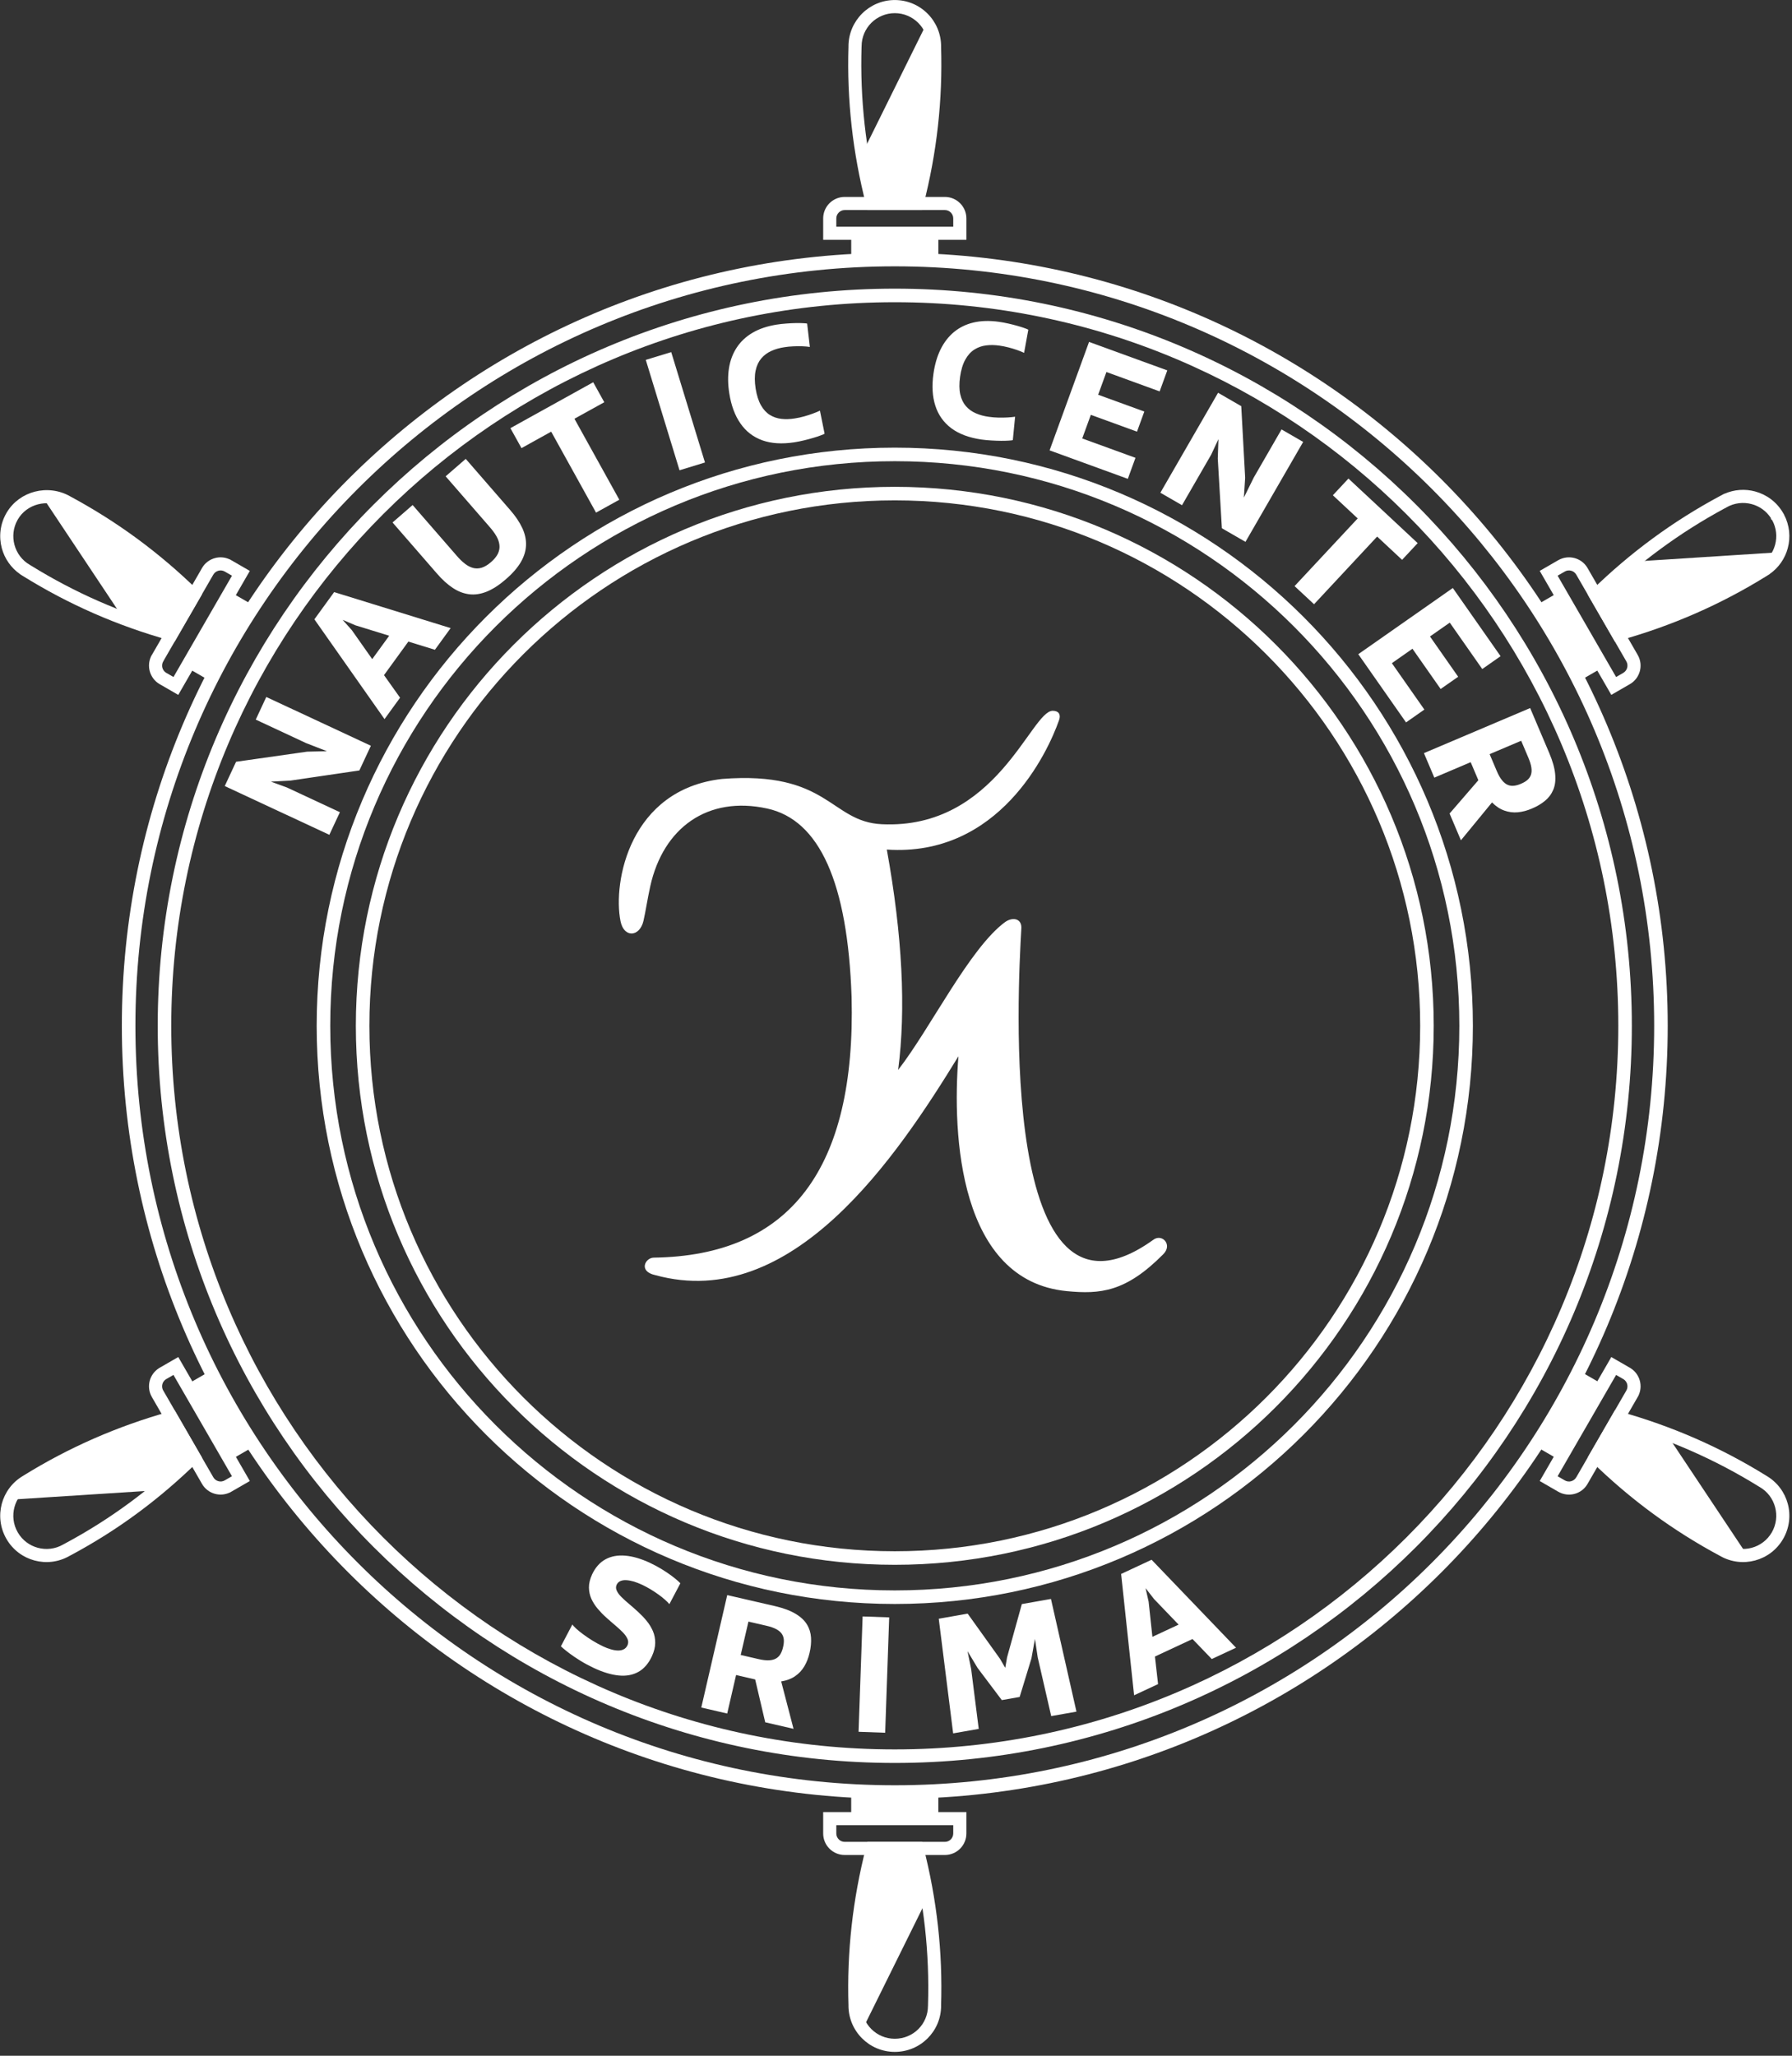 <?xml version="1.0" encoding="UTF-8" standalone="no"?>
<!DOCTYPE svg PUBLIC "-//W3C//DTD SVG 1.1//EN" "http://www.w3.org/Graphics/SVG/1.1/DTD/svg11.dtd">
<svg width="100%" height="100%" viewBox="0 0 306 351" version="1.1" xmlns="http://www.w3.org/2000/svg" xmlns:xlink="http://www.w3.org/1999/xlink" xml:space="preserve" xmlns:serif="http://www.serif.com/" style="fill-rule:evenodd;clip-rule:evenodd;stroke-linejoin:round;stroke-miterlimit:2;">
    <rect x="0" y="0" width="306" height="351" fill="#333333" stroke="none"/>
    <g transform="matrix(1,0,0,1,-1503.25,-111.847)">
        <g transform="matrix(1,0,0,1,1108,0)">
            <g id="Layer-1" serif:id="Layer 1" transform="matrix(4.167,0,0,4.167,24.504,30.479)">
                <g transform="matrix(1,0,0,1,0,-18.18)">
                    <path d="M136.635,89.104C135.109,90.644 134.062,90.743 132.687,90.61C128.277,90.183 127.984,84.223 128.248,80.986C125.739,85.076 121.45,91.503 115.823,89.954C115.116,89.8 115.419,89.238 115.763,89.238C121.348,89.161 124.05,85.598 123.869,78.551C123.709,73.875 122.556,71.303 120.411,70.836C117.969,70.303 116.152,71.624 115.62,74.017C115.503,74.544 115.431,75.046 115.342,75.433C115.187,76.106 114.541,76.15 114.4,75.452C114.076,73.835 114.79,70.054 118.558,69.624C122.94,69.281 122.988,71.378 125.108,71.479C129.808,71.702 131.218,66.831 132.111,66.831C132.353,66.831 132.452,66.979 132.373,67.208C131.904,68.554 129.906,72.826 125.313,72.518C125.952,76.048 126.101,79.058 125.777,81.546C127.097,79.852 128.704,76.554 130.167,75.482C130.482,75.267 130.863,75.344 130.824,75.771C130.686,78.207 129.854,93.081 136.227,88.511C136.586,88.233 137.043,88.708 136.635,89.104" style="fill:white;"/>
                </g>
                <g transform="matrix(1,0,0,1,0,-18.615)">
                    <path d="M125.639,58.089C131.738,58.089 137.259,60.561 141.256,64.557C145.252,68.554 147.724,74.075 147.724,80.174C147.724,86.273 145.252,91.794 141.256,95.79C137.259,99.787 131.738,102.259 125.639,102.259C119.54,102.259 114.019,99.787 110.022,95.79C106.026,91.794 103.554,86.273 103.554,80.174C103.554,74.075 106.026,68.554 110.022,64.557C114.019,60.561 119.54,58.089 125.639,58.089ZM140.863,64.95C136.967,61.054 131.584,58.644 125.639,58.644C119.694,58.644 114.311,61.054 110.415,64.95C106.519,68.846 104.109,74.229 104.109,80.174C104.109,86.119 106.519,91.502 110.415,95.398C114.311,99.294 119.694,101.704 125.639,101.704C131.584,101.704 136.967,99.294 140.863,95.398C144.759,91.502 147.169,86.119 147.169,80.174C147.169,74.229 144.759,68.846 140.863,64.95" style="fill:white;fill-rule:nonzero;"/>
                </g>
                <g transform="matrix(1,0,0,1,0,-18.615)">
                    <path d="M125.639,56.484C132.181,56.484 138.103,59.135 142.391,63.422C146.678,67.709 149.329,73.632 149.329,80.174C149.329,86.715 146.678,92.638 142.391,96.925C138.103,101.212 132.181,103.864 125.639,103.864C119.097,103.864 113.175,101.212 108.888,96.925C104.601,92.638 101.949,86.715 101.949,80.174C101.949,73.632 104.601,67.709 108.888,63.422C113.175,59.135 119.097,56.484 125.639,56.484ZM141.998,63.815C137.811,59.628 132.028,57.039 125.639,57.039C119.251,57.039 113.467,59.628 109.28,63.815C105.094,68.001 102.505,73.785 102.505,80.174C102.505,86.562 105.094,92.346 109.28,96.532C113.467,100.719 119.251,103.308 125.639,103.308C132.028,103.308 137.811,100.719 141.998,96.532C146.184,92.346 148.774,86.562 148.774,80.174C148.774,73.785 146.184,68.001 141.998,63.815" style="fill:white;fill-rule:nonzero;"/>
                </g>
                <g transform="matrix(1,0,0,1,0,-18.615)">
                    <path d="M125.639,49.969C133.98,49.969 141.531,53.35 146.997,58.816C152.463,64.282 155.843,71.833 155.843,80.174C155.843,88.514 152.463,96.066 146.997,101.532C141.531,106.997 133.98,110.378 125.639,110.378C117.299,110.378 109.747,106.997 104.282,101.532C98.816,96.066 95.435,88.515 95.435,80.174C95.435,71.833 98.816,64.282 104.282,58.816C109.747,53.35 117.299,49.969 125.639,49.969ZM146.604,59.209C141.239,53.843 133.827,50.525 125.639,50.525C117.452,50.525 110.04,53.843 104.674,59.209C99.309,64.574 95.99,71.986 95.99,80.174C95.99,88.361 99.309,95.774 104.674,101.139C110.04,106.504 117.452,109.823 125.639,109.823C133.827,109.823 141.239,106.504 146.604,101.139C151.97,95.774 155.288,88.361 155.288,80.174C155.288,71.986 151.97,64.574 146.604,59.209" style="fill:white;fill-rule:nonzero;"/>
                </g>
                <g transform="matrix(1,0,0,1,0,-18.615)">
                    <path d="M125.639,48.5C134.385,48.5 142.304,52.045 148.036,57.777C153.768,63.509 157.313,71.427 157.313,80.174C157.313,88.92 153.768,96.839 148.036,102.57C142.304,108.302 134.385,111.848 125.639,111.848C116.893,111.848 108.974,108.302 103.242,102.57C97.511,96.839 93.965,88.92 93.965,80.174C93.965,71.427 97.511,63.509 103.242,57.777C108.974,52.045 116.893,48.5 125.639,48.5ZM147.643,58.17C142.012,52.538 134.232,49.055 125.639,49.055C117.046,49.055 109.266,52.538 103.635,58.17C98.004,63.801 94.521,71.581 94.521,80.174C94.521,88.767 98.004,96.546 103.635,102.178C109.266,107.809 117.046,111.292 125.639,111.292C134.232,111.292 142.012,107.809 147.643,102.178C153.274,96.546 156.758,88.767 156.758,80.174C156.758,71.581 153.274,63.801 147.643,58.17" style="fill:white;fill-rule:nonzero;"/>
                </g>
                <g transform="matrix(1,0,0,1,0,-55.116)">
                    <path d="M104.17,105.2L99.884,103.201L99.452,104.129L101.513,105.09L102.368,105.423L101.555,105.442L98.646,105.856L98.182,106.851L102.468,108.849L102.901,107.922L100.73,106.91L100.074,106.67L100.869,106.628L103.698,106.212L104.17,105.2ZM107.439,100.379L102.665,98.904L101.855,100.019L104.729,104.108L105.366,103.231L104.708,102.306L105.706,100.932L106.794,101.267L107.439,100.379ZM104.921,100.692L104.225,101.65L103.391,100.465L103.013,100.041L103.537,100.265L104.921,100.692ZM109.038,96.235C109.149,96.362 109.241,96.486 109.311,96.607C109.382,96.729 109.424,96.849 109.437,96.967C109.453,97.085 109.433,97.203 109.38,97.32C109.325,97.437 109.23,97.556 109.093,97.675C108.958,97.793 108.827,97.869 108.706,97.906C108.583,97.942 108.464,97.944 108.351,97.912C108.237,97.88 108.125,97.821 108.015,97.734C107.905,97.647 107.795,97.539 107.685,97.411L105.881,95.336L105.058,96.051L106.875,98.141C107.091,98.392 107.309,98.59 107.529,98.734C107.748,98.879 107.973,98.965 108.202,98.992C108.432,99.02 108.671,98.984 108.92,98.884C109.167,98.784 109.429,98.615 109.703,98.377C109.979,98.137 110.184,97.9 110.319,97.668C110.453,97.435 110.523,97.202 110.528,96.97C110.535,96.739 110.481,96.503 110.368,96.265C110.256,96.028 110.092,95.784 109.873,95.535L108.057,93.445L107.234,94.16L109.038,96.235ZM114.351,95.119L112.512,91.801L113.735,91.124L113.281,90.305L109.888,92.186L110.342,93.005L111.559,92.33L113.397,95.647L114.351,95.119ZM117.861,93.593L116.478,89.071L115.435,89.389L116.818,93.912L117.861,93.593ZM122.572,91.469C122.494,91.508 122.398,91.546 122.288,91.587C122.177,91.629 122.059,91.667 121.931,91.703C121.804,91.739 121.675,91.767 121.546,91.787C121.352,91.819 121.167,91.826 120.994,91.806C120.819,91.786 120.662,91.732 120.519,91.644C120.376,91.555 120.255,91.423 120.155,91.248C120.055,91.072 119.983,90.845 119.937,90.566C119.893,90.278 119.892,90.032 119.936,89.83C119.978,89.627 120.057,89.461 120.168,89.329C120.279,89.199 120.417,89.096 120.579,89.023C120.74,88.95 120.918,88.899 121.111,88.87C121.229,88.851 121.352,88.839 121.481,88.834C121.61,88.827 121.733,88.827 121.851,88.831C121.969,88.836 122.071,88.845 122.159,88.859L122.048,87.902C122.02,87.894 121.964,87.888 121.879,87.885C121.796,87.879 121.695,87.879 121.575,87.881C121.456,87.883 121.328,87.889 121.193,87.9C121.058,87.909 120.925,87.924 120.795,87.944C120.412,88.006 120.084,88.117 119.813,88.276C119.54,88.436 119.324,88.638 119.163,88.883C119.002,89.127 118.896,89.408 118.845,89.724C118.794,90.041 118.798,90.387 118.858,90.764C118.936,91.259 119.088,91.669 119.315,91.994C119.54,92.319 119.838,92.549 120.207,92.683C120.577,92.817 121.016,92.844 121.525,92.766C121.658,92.745 121.793,92.717 121.928,92.684C122.063,92.651 122.19,92.618 122.307,92.582C122.425,92.547 122.525,92.514 122.604,92.483C122.685,92.453 122.738,92.43 122.763,92.414L122.572,91.469ZM130.57,91.718C130.484,91.731 130.381,91.741 130.263,91.748C130.145,91.755 130.021,91.757 129.888,91.754C129.756,91.751 129.625,91.74 129.495,91.722C129.3,91.696 129.122,91.648 128.962,91.578C128.8,91.508 128.665,91.411 128.555,91.285C128.445,91.158 128.367,90.996 128.322,90.8C128.278,90.602 128.276,90.364 128.314,90.084C128.356,89.796 128.427,89.56 128.528,89.38C128.628,89.198 128.751,89.062 128.896,88.969C129.041,88.876 129.202,88.818 129.379,88.796C129.554,88.773 129.739,88.777 129.933,88.805C130.05,88.821 130.172,88.846 130.297,88.878C130.422,88.91 130.54,88.945 130.651,88.985C130.763,89.024 130.858,89.062 130.938,89.101L131.111,88.153C131.087,88.137 131.035,88.115 130.955,88.087C130.877,88.058 130.78,88.028 130.665,87.995C130.551,87.962 130.427,87.931 130.295,87.901C130.163,87.871 130.031,87.846 129.901,87.828C129.517,87.775 129.171,87.785 128.864,87.858C128.557,87.93 128.291,88.061 128.065,88.247C127.84,88.434 127.657,88.672 127.515,88.959C127.374,89.248 127.277,89.58 127.224,89.957C127.154,90.454 127.179,90.89 127.301,91.267C127.421,91.644 127.64,91.951 127.953,92.188C128.268,92.423 128.679,92.578 129.189,92.652C129.323,92.671 129.459,92.683 129.599,92.691C129.737,92.699 129.868,92.704 129.991,92.705C130.114,92.705 130.219,92.703 130.304,92.697C130.39,92.692 130.448,92.686 130.476,92.677L130.57,91.718ZM135.189,94.263L135.502,93.402L133.321,92.608L133.673,91.64L135.565,92.329L135.865,91.505L133.973,90.817L134.312,89.886L136.493,90.68L136.806,89.819L133.6,88.652L131.983,93.096L135.189,94.263ZM140.01,96.845L142.374,92.75L141.488,92.238L140.351,94.208L139.945,95.031L139.997,94.219L139.837,91.285L138.887,90.736L136.523,94.832L137.409,95.344L138.606,93.27L138.902,92.637L138.875,93.433L139.043,96.287L140.01,96.845ZM142.82,99.402L145.406,96.628L146.428,97.582L147.067,96.897L144.23,94.251L143.591,94.936L144.609,95.885L142.022,98.658L142.82,99.402ZM146.59,104.243L147.341,103.717L146.009,101.816L146.853,101.225L148.008,102.874L148.726,102.372L147.571,100.722L148.382,100.155L149.713,102.056L150.464,101.53L148.507,98.736L144.633,101.448L146.59,104.243ZM148.839,109.073L150.113,107.522C150.272,107.681 150.44,107.793 150.619,107.856C150.797,107.92 150.98,107.943 151.169,107.926C151.358,107.908 151.549,107.859 151.74,107.776C151.95,107.69 152.13,107.583 152.282,107.458C152.434,107.333 152.548,107.181 152.623,107.003C152.698,106.825 152.724,106.613 152.701,106.366C152.68,106.119 152.599,105.832 152.46,105.502L151.676,103.655L147.323,105.502L147.749,106.506L149.239,105.873L149.553,106.612L148.374,107.977L148.839,109.073ZM150.015,105.544L151.308,104.995L151.603,105.691C151.67,105.849 151.711,105.985 151.727,106.101C151.743,106.217 151.735,106.316 151.706,106.397C151.675,106.479 151.626,106.55 151.557,106.607C151.488,106.665 151.402,106.715 151.3,106.757C151.199,106.801 151.103,106.829 151.012,106.838C150.921,106.849 150.836,106.836 150.754,106.801C150.673,106.766 150.596,106.704 150.522,106.612C150.448,106.521 150.377,106.398 150.31,106.24L150.015,105.544Z" style="fill:white;fill-rule:nonzero;"/>
                </g>
                <g transform="matrix(1,0,0,1,0,32.062)">
                    <path d="M111.957,54.922C111.958,54.924 111.99,54.952 112.053,55.007C112.117,55.063 112.208,55.135 112.325,55.223C112.444,55.312 112.586,55.407 112.751,55.51C112.917,55.613 113.102,55.713 113.307,55.81C113.68,55.984 114.02,56.087 114.327,56.117C114.634,56.147 114.901,56.098 115.131,55.97C115.36,55.843 115.545,55.63 115.685,55.332C115.775,55.136 115.821,54.951 115.822,54.78C115.823,54.609 115.791,54.448 115.728,54.299C115.663,54.151 115.578,54.01 115.472,53.881C115.366,53.751 115.25,53.63 115.126,53.516C115.002,53.402 114.88,53.295 114.76,53.194C114.64,53.095 114.535,52.998 114.443,52.908C114.352,52.818 114.286,52.73 114.247,52.645C114.207,52.562 114.205,52.479 114.241,52.4C114.275,52.328 114.328,52.277 114.398,52.247C114.467,52.218 114.55,52.206 114.644,52.212C114.738,52.218 114.839,52.237 114.95,52.269C115.058,52.303 115.168,52.346 115.282,52.399C115.397,52.452 115.511,52.514 115.627,52.583C115.741,52.652 115.85,52.724 115.952,52.797C116.055,52.872 116.145,52.943 116.222,53.012C116.301,53.08 116.36,53.141 116.402,53.194L116.852,52.341C116.839,52.323 116.799,52.284 116.734,52.227C116.668,52.169 116.581,52.099 116.472,52.017C116.362,51.937 116.235,51.85 116.09,51.762C115.943,51.671 115.784,51.586 115.611,51.504C115.24,51.331 114.9,51.232 114.591,51.207C114.282,51.181 114.012,51.232 113.782,51.358C113.552,51.485 113.369,51.691 113.235,51.976C113.149,52.167 113.105,52.344 113.106,52.511C113.108,52.676 113.141,52.832 113.206,52.977C113.273,53.121 113.359,53.257 113.466,53.383C113.574,53.511 113.689,53.63 113.814,53.741C113.939,53.854 114.062,53.96 114.181,54.061C114.3,54.161 114.405,54.258 114.495,54.35C114.585,54.442 114.648,54.533 114.686,54.62C114.724,54.708 114.724,54.794 114.685,54.881C114.648,54.957 114.597,55.013 114.528,55.046C114.461,55.08 114.382,55.095 114.293,55.094C114.203,55.091 114.107,55.076 114.005,55.045C113.901,55.016 113.797,54.976 113.69,54.926C113.542,54.856 113.398,54.779 113.26,54.693C113.121,54.608 112.994,54.522 112.878,54.436C112.762,54.35 112.664,54.272 112.586,54.2C112.508,54.127 112.454,54.07 112.427,54.027L111.957,54.922ZM121.49,58.303L120.984,56.36C121.206,56.326 121.395,56.255 121.551,56.148C121.708,56.041 121.834,55.907 121.931,55.744C122.028,55.581 122.1,55.397 122.146,55.194C122.199,54.973 122.219,54.764 122.207,54.568C122.195,54.371 122.14,54.19 122.039,54.025C121.939,53.86 121.783,53.714 121.569,53.587C121.357,53.459 121.077,53.356 120.728,53.274L118.773,52.823L117.71,57.43L118.772,57.676L119.136,56.098L119.918,56.279L120.33,58.035L121.49,58.303ZM119.325,55.277L119.642,53.909L120.378,54.079C120.545,54.117 120.68,54.164 120.783,54.22C120.885,54.275 120.961,54.339 121.01,54.411C121.058,54.484 121.086,54.565 121.092,54.654C121.098,54.745 121.088,54.843 121.062,54.951C121.039,55.058 121.004,55.152 120.959,55.231C120.914,55.311 120.853,55.373 120.777,55.418C120.702,55.463 120.605,55.489 120.488,55.495C120.371,55.501 120.229,55.486 120.062,55.447L119.325,55.277ZM125.245,58.463L125.41,53.736L124.321,53.698L124.155,58.424L125.245,58.463ZM133.084,57.599L132.039,52.981L130.846,53.191L130.24,55.376L130.166,55.804L129.951,55.434L128.626,53.583L127.441,53.792L128.031,58.489L129.079,58.305L128.769,55.853L128.619,55.119L129.032,55.807L130.025,57.126L130.756,56.997L131.239,55.418L131.383,54.618L131.496,55.373L132.049,57.781L133.084,57.599ZM139.623,54.98L136.163,51.375L134.914,51.957L135.446,56.928L136.428,56.47L136.3,55.341L137.84,54.623L138.629,55.443L139.623,54.98ZM137.27,54.033L136.196,54.533L136.041,53.092L135.916,52.538L136.266,52.988L137.27,54.033Z" style="fill:white;fill-rule:nonzero;"/>
                </g>
                <g transform="matrix(1,0,0,1,0,-94.069)">
                    <path d="M124.278,115.504C124.244,116.571 124.286,117.636 124.404,118.699C124.514,119.694 124.691,120.683 124.934,121.666L126.344,121.666C126.587,120.683 126.764,119.694 126.875,118.699C126.993,117.636 127.034,116.571 127,115.504L126.999,115.495C126.999,115.12 126.847,114.78 126.601,114.534C126.355,114.288 126.015,114.135 125.639,114.135C125.263,114.135 124.923,114.288 124.677,114.533C124.431,114.779 124.279,115.12 124.279,115.495L124.278,115.504ZM123.87,118.758C123.75,117.677 123.707,116.589 123.742,115.495L123.741,115.495C123.741,114.972 123.954,114.498 124.297,114.154L124.298,114.153C124.641,113.81 125.116,113.597 125.639,113.597C126.163,113.597 126.638,113.81 126.981,114.153C127.324,114.496 127.537,114.971 127.537,115.495L127.536,115.495C127.571,116.589 127.528,117.677 127.408,118.758C127.288,119.841 127.089,120.922 126.812,122.001L126.761,122.204L124.518,122.204L124.466,122.001C124.189,120.922 123.99,119.841 123.87,118.758" style="fill:white;fill-rule:nonzero;"/>
                </g>
                <g transform="matrix(1,0,0,1,0,-93.4)">
                    <path d="M124.298,119.234C124.41,119.913 124.552,120.591 124.725,121.266L126.553,121.266C127.099,119.137 127.338,116.991 127.268,114.826C127.268,114.467 127.151,114.135 126.954,113.866L124.298,119.234Z" style="fill:white;"/>
                </g>
                <g transform="matrix(1,0,0,1,0,-84.781)">
                    <path d="M123.584,112.377L127.694,112.377C127.936,112.377 128.156,112.476 128.315,112.635C128.474,112.794 128.573,113.014 128.573,113.256L128.573,114.135L122.705,114.135L122.705,113.256C122.705,113.014 122.804,112.794 122.963,112.635C123.122,112.476 123.342,112.377 123.584,112.377ZM127.694,112.915L123.584,112.915C123.491,112.915 123.405,112.954 123.344,113.016C123.282,113.078 123.243,113.163 123.243,113.256L123.243,113.597L128.035,113.597L128.035,113.256C128.035,113.163 127.996,113.078 127.935,113.016C127.873,112.954 127.788,112.915 127.694,112.915" style="fill:white;fill-rule:nonzero;"/>
                </g>
                <g transform="matrix(1,0,0,1,0,-82.463)">
                    <rect x="123.854" y="111.548" width="3.571" height="1.098" style="fill:white;"/>
                </g>
                <g transform="matrix(1,0,0,1,0,56.865)">
                    <path d="M127,44.848L127,44.831C127.034,43.764 126.993,42.698 126.875,41.636C126.764,40.641 126.587,39.652 126.344,38.669L124.934,38.669C124.691,39.652 124.514,40.641 124.404,41.636C124.286,42.698 124.244,43.764 124.278,44.831L124.279,44.839C124.279,45.215 124.432,45.555 124.678,45.801C124.924,46.047 125.264,46.199 125.639,46.199C126.016,46.199 126.357,46.049 126.603,45.805C126.847,45.562 126.999,45.225 126.999,44.85L127,44.848ZM127.536,44.848L127.536,44.85L127.537,44.85C127.537,45.373 127.325,45.844 126.981,46.185C126.638,46.527 126.163,46.737 125.639,46.737C125.115,46.737 124.641,46.525 124.297,46.181C123.954,45.838 123.741,45.363 123.741,44.839L123.742,44.839C123.707,43.746 123.75,42.658 123.87,41.577C123.99,40.494 124.189,39.413 124.466,38.334L124.518,38.131L126.76,38.131L126.812,38.334C127.089,39.413 127.288,40.494 127.408,41.577C127.529,42.661 127.571,43.751 127.536,44.848Z" style="fill:white;fill-rule:nonzero;"/>
                </g>
                <g transform="matrix(1,0,0,1,0,56.197)">
                    <path d="M126.98,41.1C126.869,40.421 126.726,39.744 126.553,39.068L124.725,39.068C124.179,41.197 123.94,43.344 124.01,45.508C124.01,45.867 124.127,46.199 124.324,46.468L126.98,41.1Z" style="fill:white;"/>
                </g>
                <g transform="matrix(1,0,0,1,0,47.577)">
                    <path d="M127.694,47.957L123.584,47.957C123.342,47.957 123.122,47.858 122.963,47.699C122.804,47.54 122.705,47.32 122.705,47.078L122.705,46.199L128.573,46.199L128.573,47.078C128.573,47.32 128.474,47.54 128.315,47.699C128.156,47.858 127.936,47.957 127.694,47.957ZM123.584,47.419L127.694,47.419C127.788,47.419 127.873,47.38 127.935,47.318C127.996,47.256 128.035,47.171 128.035,47.078L128.035,46.737L123.243,46.737L123.243,47.078C123.243,47.171 123.282,47.256 123.344,47.318C123.405,47.38 123.491,47.419 123.584,47.419" style="fill:white;fill-rule:nonzero;"/>
                </g>
                <g transform="matrix(-1,0,0,1,251.278,45.259)">
                    <rect x="123.854" y="47.688" width="3.571" height="1.098" style="fill:white;"/>
                </g>
                <g transform="matrix(1,0,0,1,0,-56.357)">
                    <path d="M159.46,96.205L159.467,96.202C159.493,96.187 159.52,96.172 159.547,96.159L159.636,96.111L159.64,96.115C160.045,95.937 160.486,95.911 160.891,96.02C161.36,96.145 161.781,96.45 162.043,96.904L162.08,96.967L162.08,96.971C162.31,97.409 162.353,97.898 162.233,98.343C162.121,98.764 161.863,99.146 161.484,99.409L161.484,99.412L161.413,99.456L161.4,99.464L161.357,99.491C160.427,100.068 159.461,100.577 158.459,101.016C157.459,101.454 156.423,101.823 155.352,102.122L155.152,102.178L155.048,101.998L154.591,101.207L154.134,100.416L154.03,100.235L154.178,100.09C154.973,99.311 155.811,98.598 156.69,97.952C157.568,97.306 158.492,96.724 159.46,96.205ZM159.651,96.711C158.732,97.207 157.851,97.764 157.008,98.385C156.202,98.977 155.434,99.625 154.703,100.328L155.056,100.938L155.408,101.549C156.383,101.267 157.329,100.926 158.245,100.524C159.21,100.101 160.144,99.611 161.045,99.053L161.046,99.051L161.061,99.042L161.073,99.035L161.073,99.035L161.081,99.031C161.406,98.843 161.624,98.541 161.714,98.205C161.801,97.879 161.769,97.522 161.598,97.205L161.542,97.149L161.542,97.112C161.353,96.82 161.067,96.623 160.753,96.539C160.416,96.449 160.044,96.487 159.719,96.674L159.656,96.711L159.651,96.711Z" style="fill:white;fill-rule:nonzero;"/>
                </g>
                <g transform="matrix(1,0,0,1,0,-54.07)">
                    <path d="M155.913,96.608C155.38,97.045 154.865,97.507 154.367,97.995L154.823,98.786L155.28,99.577C157.397,98.986 159.375,98.119 161.215,96.977C161.526,96.797 161.755,96.53 161.89,96.225L155.913,96.608Z" style="fill:white;"/>
                </g>
                <g transform="matrix(1,0,0,1,0,-51.398)">
                    <path d="M154.028,94.2L156.083,97.76C156.204,97.969 156.229,98.209 156.171,98.425C156.112,98.642 155.972,98.837 155.762,98.958L155.761,98.958L155.233,99.263L155.001,99.397L154.868,99.165L152.203,94.55L152.068,94.317L152.3,94.183L152.828,93.878L152.829,93.878C153.039,93.757 153.278,93.733 153.495,93.791C153.712,93.849 153.907,93.99 154.028,94.199L154.028,94.2ZM155.619,98.027L153.564,94.468L153.563,94.468C153.517,94.387 153.441,94.332 153.356,94.31C153.271,94.287 153.178,94.296 153.097,94.342L153.097,94.343L152.801,94.513L155.198,98.665L155.494,98.495L155.493,98.494C155.574,98.447 155.629,98.371 155.652,98.286C155.674,98.201 155.665,98.107 155.619,98.027" style="fill:white;fill-rule:nonzero;"/>
                </g>
                <g transform="matrix(0.5,0.866,0.866,-0.5,-6.61,-39.083)">
                    <rect x="151.506" y="95.583" width="3.57" height="1.098" style="fill:white;"/>
                </g>
                <g transform="matrix(1,0,0,1,0,19.169)">
                    <path d="M91.566,63.64L91.627,63.607C92.569,63.103 93.455,62.542 94.3,61.918C95.091,61.334 95.845,60.693 96.575,59.99L96.223,59.38L95.87,58.769C94.895,59.051 93.949,59.392 93.033,59.793C92.058,60.221 91.115,60.718 90.205,61.283L90.197,61.287C89.872,61.474 89.655,61.776 89.564,62.113C89.474,62.45 89.512,62.821 89.7,63.146C89.887,63.471 90.189,63.689 90.526,63.779C90.863,63.869 91.234,63.831 91.559,63.644L91.566,63.64ZM91.879,64.08L91.818,64.112C91.366,64.371 90.853,64.423 90.387,64.298C89.919,64.173 89.497,63.868 89.235,63.413C88.973,62.959 88.92,62.442 89.045,61.974C89.17,61.509 89.472,61.09 89.922,60.827L89.922,60.827C90.851,60.25 91.817,59.741 92.819,59.302C93.819,58.864 94.855,58.495 95.926,58.196L96.126,58.14L96.23,58.32L96.687,59.111L97.144,59.902L97.248,60.083L97.1,60.228C96.306,61.006 95.484,61.71 94.619,62.349C93.755,62.988 92.846,63.562 91.879,64.08" style="fill:white;fill-rule:nonzero;"/>
                </g>
                <g transform="matrix(1,0,0,1,0,16.867)">
                    <path d="M95.365,63.725C95.898,63.289 96.413,62.827 96.912,62.339L96.455,61.548L95.998,60.757C93.881,61.348 91.903,62.215 90.064,63.357C89.752,63.537 89.523,63.804 89.388,64.109L95.365,63.725Z" style="fill:white;"/>
                </g>
                <g transform="matrix(1,0,0,1,0,14.187)">
                    <path d="M97.214,66.078L95.195,62.582L95.196,62.582L95.195,62.581C95.074,62.371 95.05,62.132 95.108,61.916C95.162,61.712 95.29,61.528 95.479,61.405L95.484,61.401L95.516,61.383L96.044,61.078L96.277,60.943L96.411,61.175L99.076,65.791L99.21,66.024L98.978,66.158L98.45,66.462L98.386,66.499L98.379,66.499C98.187,66.588 97.976,66.602 97.783,66.55C97.567,66.492 97.371,66.351 97.25,66.142L97.214,66.078L97.214,66.078ZM95.66,62.313L97.715,65.873L97.716,65.875C97.763,65.955 97.838,66.008 97.922,66.031C98.007,66.054 98.1,66.045 98.181,65.998L98.245,65.961L98.477,65.827L96.08,61.676L95.785,61.847L95.785,61.846L95.784,61.847C95.704,61.893 95.649,61.969 95.626,62.054C95.605,62.134 95.612,62.22 95.65,62.297L95.66,62.313Z" style="fill:white;fill-rule:nonzero;"/>
                </g>
                <g transform="matrix(-0.5,-0.866,-0.866,0.5,202.58,130.289)">
                    <rect x="96.201" y="63.653" width="3.571" height="1.098" style="fill:white;"/>
                </g>
                <g transform="matrix(1,0,0,1,0,19.169)">
                    <path d="M161.073,61.283C160.163,60.718 159.22,60.221 158.245,59.794C157.329,59.392 156.383,59.051 155.408,58.769L155.056,59.38L154.703,59.99C155.434,60.693 156.203,61.341 157.008,61.934C157.87,62.567 158.771,63.136 159.712,63.64L159.719,63.644C160.044,63.831 160.415,63.869 160.753,63.779C161.089,63.689 161.391,63.471 161.579,63.146C161.766,62.821 161.804,62.45 161.714,62.113C161.624,61.777 161.406,61.474 161.081,61.287L161.073,61.283ZM158.459,59.302C159.461,59.741 160.427,60.25 161.357,60.827L161.356,60.827C161.806,61.09 162.109,61.509 162.233,61.974C162.359,62.443 162.305,62.96 162.043,63.413C161.781,63.868 161.36,64.173 160.891,64.298C160.426,64.423 159.912,64.371 159.46,64.112C158.492,63.594 157.569,63.012 156.69,62.366C155.811,61.72 154.974,61.007 154.178,60.228L154.03,60.083L154.134,59.902L154.591,59.111L155.048,58.32L155.152,58.14L155.352,58.196C156.423,58.495 157.459,58.864 158.459,59.302" style="fill:white;fill-rule:nonzero;"/>
                </g>
                <g transform="matrix(1,0,0,1,0,19.181)">
                    <path d="M157.254,59.088C156.61,58.845 155.952,58.63 155.28,58.442L154.823,59.234L154.367,60.025C155.937,61.563 157.677,62.842 159.586,63.864C159.897,64.044 160.243,64.109 160.574,64.073L157.254,59.088Z" style="fill:white;"/>
                </g>
                <g transform="matrix(1,0,0,1,0,14.194)">
                    <path d="M156.083,62.575L154.028,66.134L154.028,66.135C153.907,66.345 153.712,66.486 153.495,66.544C153.278,66.602 153.039,66.577 152.829,66.456L152.828,66.456L152.3,66.151L152.068,66.017L152.203,65.784L154.868,61.169L155.001,60.937L155.234,61.071L155.699,61.339L155.762,61.376C155.972,61.497 156.112,61.692 156.171,61.91C156.222,62.102 156.209,62.313 156.12,62.505L156.12,62.511L156.097,62.55L156.083,62.576L156.083,62.575ZM153.564,65.867L155.582,62.371L155.582,62.37L155.619,62.307C155.665,62.226 155.674,62.133 155.652,62.048C155.63,61.966 155.577,61.892 155.501,61.845L155.5,61.845L155.493,61.841L155.198,61.67L152.801,65.821L153.097,65.992L153.097,65.992C153.178,66.038 153.271,66.048 153.356,66.025C153.441,66.002 153.517,65.947 153.563,65.866L153.564,65.867Z" style="fill:white;fill-rule:nonzero;"/>
                </g>
                <g transform="matrix(-0.5,0.866,0.866,0.5,174.335,-87.325)">
                    <rect x="151.506" y="63.653" width="3.571" height="1.098" style="fill:white;"/>
                </g>
                <g transform="matrix(1,0,0,1,0,-56.361)">
                    <path d="M89.922,99.496L89.878,99.469L89.864,99.46L89.795,99.417L89.795,99.414C89.415,99.15 89.158,98.768 89.045,98.348C88.92,97.88 88.973,97.363 89.235,96.91L89.255,96.875L89.257,96.873C89.52,96.44 89.937,96.153 90.399,96.033C90.872,95.911 91.394,95.967 91.847,96.225L91.847,96.225L91.855,96.229L91.855,96.23C92.809,96.743 93.721,97.319 94.588,97.956C95.467,98.603 96.305,99.316 97.1,100.095L97.248,100.24L97.144,100.42L96.687,101.212L96.687,101.211L96.23,102.002L96.126,102.183L95.927,102.127C94.855,101.828 93.819,101.459 92.819,101.021C91.817,100.582 90.851,100.073 89.922,99.496ZM90.205,99.04L90.217,99.047L90.232,99.056L90.234,99.057C91.135,99.615 92.068,100.106 93.034,100.529C93.95,100.93 94.895,101.272 95.871,101.553L96.223,100.944L96.223,100.943L96.575,100.332C95.844,99.629 95.076,98.982 94.27,98.389C93.417,97.762 92.524,97.197 91.593,96.698L91.593,96.698L91.565,96.683L91.566,96.682C91.242,96.503 90.869,96.465 90.531,96.552C90.191,96.64 89.885,96.854 89.7,97.176L89.694,97.187C89.511,97.509 89.475,97.876 89.564,98.209C89.655,98.546 89.872,98.848 90.197,99.035L90.205,99.04L90.205,99.04Z" style="fill:white;fill-rule:nonzero;"/>
                </g>
                <g transform="matrix(1,0,0,1,0,-56.385)">
                    <path d="M94.024,101.246C94.668,101.489 95.326,101.704 95.998,101.892L96.455,101.1L96.912,100.309C95.341,98.771 93.601,97.491 91.692,96.47C91.381,96.29 91.036,96.225 90.704,96.261L94.024,101.246Z" style="fill:white;"/>
                </g>
                <g transform="matrix(1,0,0,1,0,-51.391)">
                    <path d="M95.196,97.753L97.214,94.257L97.214,94.256L97.25,94.192C97.371,93.983 97.567,93.842 97.783,93.784C97.976,93.732 98.187,93.746 98.379,93.835L98.385,93.835L98.424,93.857L98.45,93.872L98.45,93.872L98.977,94.176L99.21,94.311L99.076,94.542L96.411,99.158L96.277,99.391L95.58,98.988L95.516,98.952C95.307,98.831 95.166,98.635 95.108,98.418C95.056,98.226 95.07,98.015 95.158,97.823L95.158,97.817L95.18,97.779L95.195,97.752L95.196,97.753ZM97.714,94.461L95.696,97.956L95.696,97.958L95.66,98.021C95.613,98.102 95.604,98.195 95.626,98.28C95.649,98.362 95.701,98.436 95.777,98.483L95.778,98.483L95.785,98.487L96.081,98.658L98.478,94.507L98.246,94.373L98.245,94.373L98.181,94.336C98.1,94.289 98.007,94.28 97.922,94.303C97.838,94.326 97.762,94.38 97.715,94.461L97.714,94.461Z" style="fill:white;fill-rule:nonzero;"/>
                </g>
                <g transform="matrix(0.5,-0.866,-0.866,-0.5,132.247,178.525)">
                    <rect x="96.201" y="95.583" width="3.571" height="1.098" style="fill:white;"/>
                </g>
            </g>
        </g>
    </g>
</svg>

